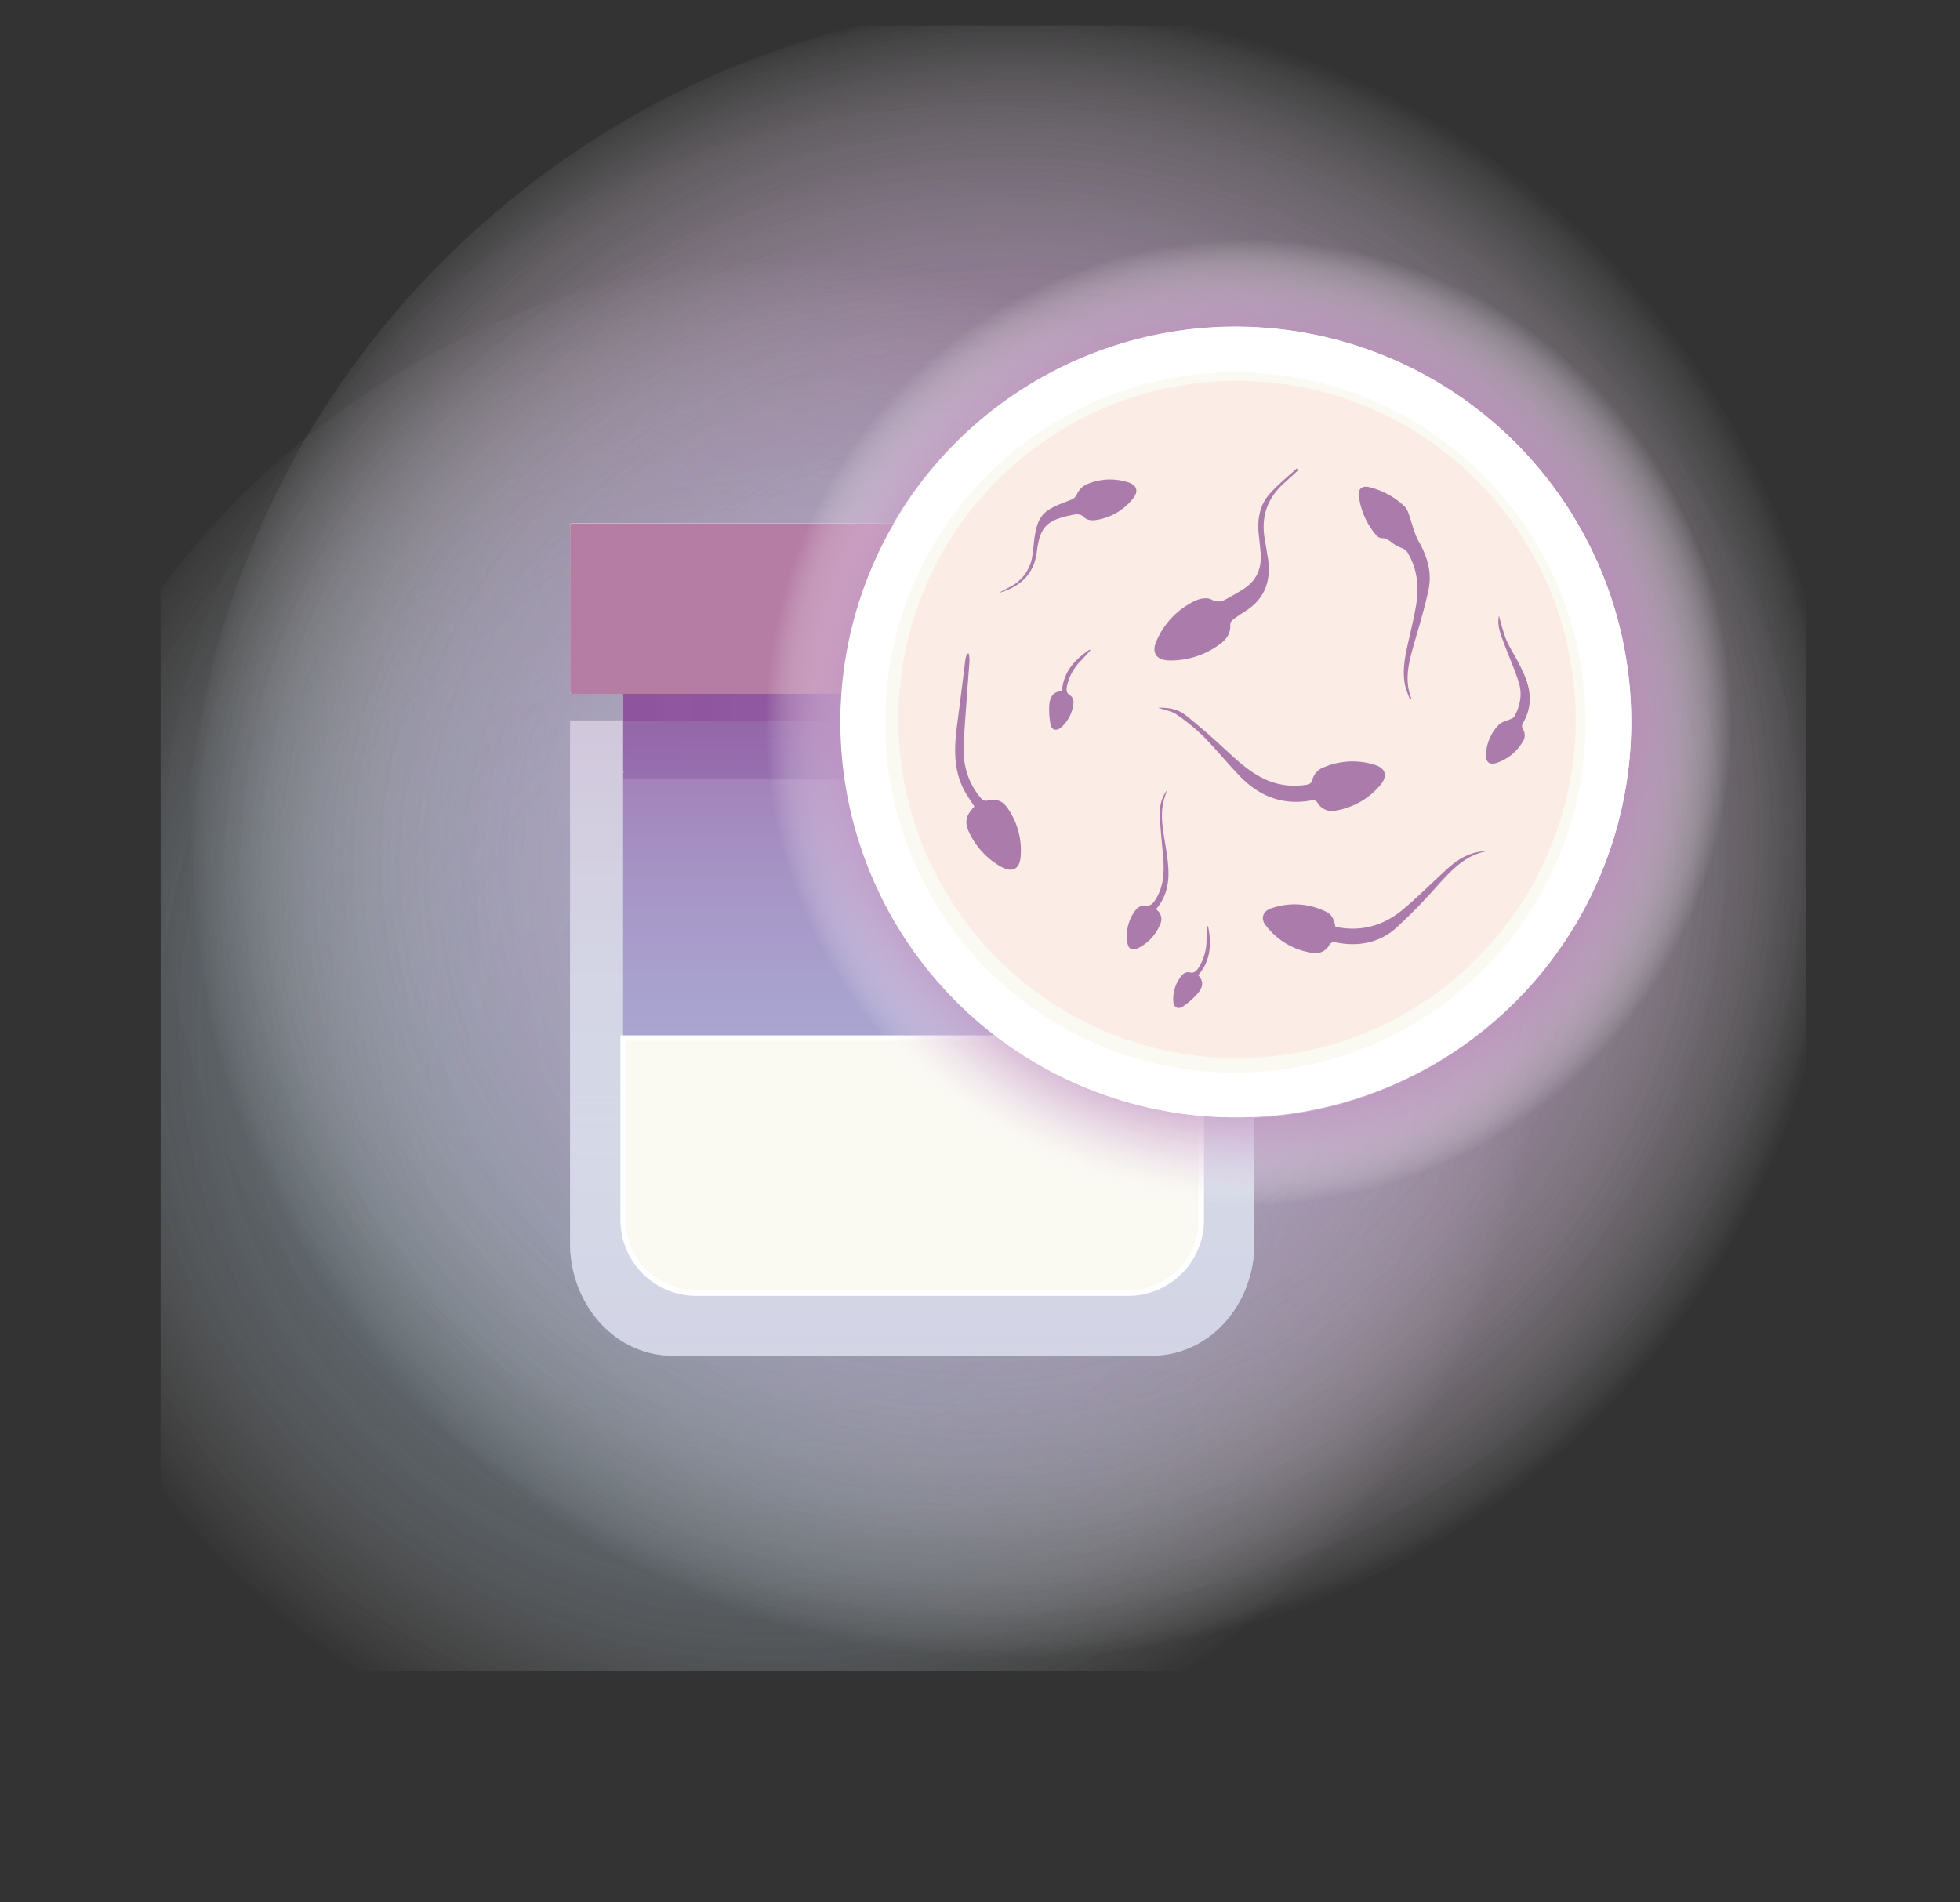 <svg xmlns="http://www.w3.org/2000/svg" xmlns:xlink="http://www.w3.org/1999/xlink" viewBox="0 0 727.7 706.22"><rect x="0" y="0" width="727.7" height="706.22" fill="#333333" stroke="none"/><defs><style>.aed55294-28e4-4977-8ce2-ff8e7211fd99{fill:none;}.e049f510-a672-4cb8-9fa7-075de6bcb8a3{isolation:isolate;}.b5be31d4-fc1a-40d1-9bba-8a595d7f1846{clip-path:url(#be01a992-17d4-41e9-9c65-00bf3548f0ab);}.a8fad3f3-1092-49f6-99ab-8bb66ebe991b,.b80cabaf-8dd6-4fcf-ac37-aa3dff19c95b{opacity:0.55;}.b80cabaf-8dd6-4fcf-ac37-aa3dff19c95b{fill:url(#ba43a6d0-096d-456b-b200-f7932ebfec9a);}.a44f2a1d-f148-4681-bf4d-49a77bc41e4c,.b91d5eaa-c953-4020-9cf0-52691598dc9d,.b9686567-ad1a-4c7d-af59-cb059de5b312,.bcff7809-af93-43b4-8552-469727be187e,.e9720d8f-7f1a-413c-9635-02e32bc48e2c,.f2b53f7b-6a50-467a-9f64-ac819eab64c6{mix-blend-mode:multiply;}.ed0d6642-9854-4ebc-84d9-5b57f3574a3d{fill:url(#e7683b92-17b8-43cc-988a-11024d718349);}.bcff7809-af93-43b4-8552-469727be187e{opacity:0.46;}.e5c1d001-5793-4d77-a91d-c61d48ea25c1{fill:url(#b423866d-f92b-4c96-b018-b5c071ec4096);}.a44f2a1d-f148-4681-bf4d-49a77bc41e4c{fill:url(#ac4f63de-ebb3-4f5b-975a-a9f53ab7d9b1);}.a82196a3-f0d4-4c9e-82a0-8026ab4d88a5{fill:#fefefe;}.f001e1c5-a547-416a-8752-3d25ee15691a{fill:#b57ca4;}.b2ac10bf-8639-4f77-b880-4f3502c24fff{fill:url(#b6a4fbde-9bbb-4934-967c-754fc29374da);}.aa8c903d-6ce9-435e-b4fa-1e85b404eb41{opacity:0.7;fill:url(#bfb28c74-a3cc-4197-8355-533d7f366007);}.a53ad658-aabe-4c1c-8a93-75ff76b48c5b,.f8422547-0943-471d-9a82-37539ebcd25e{opacity:0.75;}.a53ad658-aabe-4c1c-8a93-75ff76b48c5b{fill:url(#f99ca55e-f579-43d1-a531-3406d9969785);}.f8422547-0943-471d-9a82-37539ebcd25e{fill:url(#b9901307-4a40-4d49-91ee-9883ed1d4bbe);}.e9720d8f-7f1a-413c-9635-02e32bc48e2c{fill:#ebf2f2;opacity:0.65;}.f945c081-107c-4f6f-934a-1eac4907c13e,.fc17f402-85c0-40c8-b55c-d30d734a72c2{fill:#faf9f2;}.f945c081-107c-4f6f-934a-1eac4907c13e{stroke:#fff;stroke-miterlimit:10;stroke-width:2px;}.f2b53f7b-6a50-467a-9f64-ac819eab64c6{fill:url(#be27036e-8614-4253-b5d4-5e0616d86aad);}.a677b6cc-068e-468b-9cfa-92407df143ce{fill:#fff;}.e3059a57-5726-4ab5-b13d-c80b0436ce13{opacity:0.74;}.bab1ce4b-2a8a-4682-a54d-928a18542c5b{fill:#754092;}.b91d5eaa-c953-4020-9cf0-52691598dc9d{fill:#ffb6b0;opacity:0.18;}</style><clipPath id="be01a992-17d4-41e9-9c65-00bf3548f0ab" transform="translate(59.54 9.47)"><rect class="aed55294-28e4-4977-8ce2-ff8e7211fd99" width="610.9" height="610.9"></rect></clipPath><radialGradient id="ba43a6d0-096d-456b-b200-f7932ebfec9a" cx="719.01" cy="-916.08" r="532.52" gradientTransform="translate(-260.5 1052.22) scale(0.87 0.8)" gradientUnits="userSpaceOnUse"><stop offset="0" stop-color="#d4d4d6"></stop><stop offset="0.07" stop-color="#dbdbdd" stop-opacity="0.84"></stop><stop offset="0.18" stop-color="#e6e6e7" stop-opacity="0.59"></stop><stop offset="0.3" stop-color="#efeff0" stop-opacity="0.38"></stop><stop offset="0.4" stop-color="#f6f6f6" stop-opacity="0.21"></stop><stop offset="0.51" stop-color="#fbfbfb" stop-opacity="0.1"></stop><stop offset="0.6" stop-color="#fefefe" stop-opacity="0.02"></stop><stop offset="0.67" stop-color="#fff" stop-opacity="0"></stop></radialGradient><radialGradient id="e7683b92-17b8-43cc-988a-11024d718349" cx="-1367.98" cy="-311.73" r="307.44" gradientTransform="matrix(-0.79, 0.61, -0.61, -0.79, -953.79, 887.76)" gradientUnits="userSpaceOnUse"><stop offset="0" stop-color="#b283ba" stop-opacity="0.8"></stop><stop offset="0.28" stop-color="#b385bb" stop-opacity="0.79"></stop><stop offset="0.44" stop-color="#b78cbf" stop-opacity="0.74"></stop><stop offset="0.58" stop-color="#bf97c5" stop-opacity="0.67"></stop><stop offset="0.69" stop-color="#c9a8cf" stop-opacity="0.56"></stop><stop offset="0.79" stop-color="#d6bdda" stop-opacity="0.42"></stop><stop offset="0.89" stop-color="#e7d8e9" stop-opacity="0.25"></stop><stop offset="0.98" stop-color="#faf6fa" stop-opacity="0.06"></stop><stop offset="1" stop-color="#fff" stop-opacity="0"></stop></radialGradient><radialGradient id="b423866d-f92b-4c96-b018-b5c071ec4096" cx="-1252.02" cy="-313.48" r="285.15" gradientTransform="matrix(-0.79, 0.61, -0.61, -0.79, -953.79, 887.76)" gradientUnits="userSpaceOnUse"><stop offset="0" stop-color="#b8dbf4" stop-opacity="0.8"></stop><stop offset="0.26" stop-color="#b9dbf4" stop-opacity="0.79"></stop><stop offset="0.41" stop-color="#bcddf5" stop-opacity="0.76"></stop><stop offset="0.53" stop-color="#c1e0f5" stop-opacity="0.7"></stop><stop offset="0.63" stop-color="#c8e3f7" stop-opacity="0.62"></stop><stop offset="0.73" stop-color="#d1e8f8" stop-opacity="0.51"></stop><stop offset="0.82" stop-color="#ddeefa" stop-opacity="0.38"></stop><stop offset="0.9" stop-color="#ebf5fc" stop-opacity="0.23"></stop><stop offset="0.98" stop-color="#fafcfe" stop-opacity="0.06"></stop><stop offset="1" stop-color="#fff" stop-opacity="0"></stop></radialGradient><radialGradient id="ac4f63de-ebb3-4f5b-975a-a9f53ab7d9b1" cx="225.09" cy="230.04" r="92.56" gradientTransform="translate(49.1 441.6) rotate(-90)" gradientUnits="userSpaceOnUse"><stop offset="0" stop-color="#c8e3f6"></stop><stop offset="1" stop-color="#fff"></stop></radialGradient><linearGradient id="b6a4fbde-9bbb-4934-967c-754fc29374da" x1="117.75" y1="266.62" x2="250.17" y2="266.62" gradientTransform="translate(504.63 69.13) rotate(90)" gradientUnits="userSpaceOnUse"><stop offset="0" stop-color="#9bcfef" stop-opacity="0.5"></stop><stop offset="0.02" stop-color="#9ac3e7" stop-opacity="0.55"></stop><stop offset="0.1" stop-color="#969acc" stop-opacity="0.71"></stop><stop offset="0.2" stop-color="#937ab7" stop-opacity="0.84"></stop><stop offset="0.33" stop-color="#9164a9" stop-opacity="0.93"></stop><stop offset="0.5" stop-color="#8f58a0" stop-opacity="0.99"></stop><stop offset="0.98" stop-color="#8f549e"></stop></linearGradient><linearGradient id="bfb28c74-a3cc-4197-8355-533d7f366007" x1="117.75" y1="250.72" x2="250.17" y2="250.72" gradientTransform="translate(488.73 85.03) rotate(90)" xlink:href="#b6a4fbde-9bbb-4934-967c-754fc29374da"></linearGradient><linearGradient id="f99ca55e-f579-43d1-a531-3406d9969785" x1="279.14" y1="258.05" x2="279.14" y2="493.88" gradientUnits="userSpaceOnUse"><stop offset="0" stop-color="#9bcfef" stop-opacity="0.5"></stop><stop offset="0.98" stop-color="#8f549e"></stop></linearGradient><linearGradient id="b9901307-4a40-4d49-91ee-9883ed1d4bbe" x1="279.14" y1="493.88" x2="279.14" y2="258.05" xlink:href="#f99ca55e-f579-43d1-a531-3406d9969785"></linearGradient><radialGradient id="be27036e-8614-4253-b5d4-5e0616d86aad" cx="404.01" cy="258.76" r="179.38" gradientUnits="userSpaceOnUse"><stop offset="0" stop-color="#b57cb6"></stop><stop offset="0.39" stop-color="#b57cb6"></stop><stop offset="0.58" stop-color="#b67eb7" stop-opacity="0.99"></stop><stop offset="0.67" stop-color="#b983ba" stop-opacity="0.95"></stop><stop offset="0.74" stop-color="#be8cbf" stop-opacity="0.87"></stop><stop offset="0.8" stop-color="#c69ac7" stop-opacity="0.77"></stop><stop offset="0.85" stop-color="#d0abd0" stop-opacity="0.64"></stop><stop offset="0.9" stop-color="#dcc1dc" stop-opacity="0.48"></stop><stop offset="0.95" stop-color="#eadaea" stop-opacity="0.28"></stop><stop offset="0.99" stop-color="#faf7fa" stop-opacity="0.06"></stop><stop offset="1" stop-color="#fff" stop-opacity="0"></stop></radialGradient></defs><g class="e049f510-a672-4cb8-9fa7-075de6bcb8a3"><g id="b8fdb065-7ad2-41a7-ab4a-2ab995d47ac3" data-name="Capa 2"><g id="a4741a66-69c0-4a73-a2f7-2ee9f3f3a433" data-name="Capa 5"><g class="b5be31d4-fc1a-40d1-9bba-8a595d7f1846"><rect class="b80cabaf-8dd6-4fcf-ac37-aa3dff19c95b" x="59.55" y="9.47" width="611.6" height="610.9"></rect><g class="a8fad3f3-1092-49f6-99ab-8bb66ebe991b"><g class="b9686567-ad1a-4c7d-af59-cb059de5b312"><path class="ed0d6642-9854-4ebc-84d9-5b57f3574a3d" d="M76.77,520.85A327.65,327.65,0,0,1,9.49,342.38C2.38,236,46.89,128.29,137.82,58.58,282.33-52.2,489.32-24.85,600.11,119.67S683.54,471.18,539,582a330,330,0,0,1-347.12,33.7,324.08,324.08,0,0,1-60.64-38.84A328.73,328.73,0,0,1,76.77,520.85Z" transform="translate(59.54 9.47)"></path></g><g class="bcff7809-af93-43b4-8552-469727be187e"><path class="e5c1d001-5793-4d77-a91d-c61d48ea25c1" d="M3.55,577a303.85,303.85,0,0,1-62.4-165.52c-6.6-98.64,34.69-198.57,119-263.22,134-102.75,326-77.38,428.77,56.66s77.38,326-56.65,428.77a306.1,306.1,0,0,1-322,31.25,300.77,300.77,0,0,1-56.24-36A304.66,304.66,0,0,1,3.55,577Z" transform="translate(59.54 9.47)"></path></g></g></g><g class="b5be31d4-fc1a-40d1-9bba-8a595d7f1846"><rect class="b80cabaf-8dd6-4fcf-ac37-aa3dff19c95b" x="59.55" y="9.47" width="611.6" height="610.9"></rect><g class="a8fad3f3-1092-49f6-99ab-8bb66ebe991b"><g class="b9686567-ad1a-4c7d-af59-cb059de5b312"><path class="ed0d6642-9854-4ebc-84d9-5b57f3574a3d" d="M76.77,520.85A327.65,327.65,0,0,1,9.49,342.38C2.38,236,46.89,128.29,137.82,58.58,282.33-52.2,489.32-24.85,600.11,119.67S683.54,471.18,539,582a330,330,0,0,1-347.12,33.7,324.08,324.08,0,0,1-60.64-38.84A328.73,328.73,0,0,1,76.77,520.85Z" transform="translate(59.54 9.47)"></path></g><g class="bcff7809-af93-43b4-8552-469727be187e"><path class="e5c1d001-5793-4d77-a91d-c61d48ea25c1" d="M3.55,577a303.85,303.85,0,0,1-62.4-165.52c-6.6-98.64,34.69-198.57,119-263.22,134-102.75,326-77.38,428.77,56.66s77.38,326-56.65,428.77a306.1,306.1,0,0,1-322,31.25,300.77,300.77,0,0,1-56.24-36A304.66,304.66,0,0,1,3.55,577Z" transform="translate(59.54 9.47)"></path></g></g></g><rect class="a44f2a1d-f148-4681-bf4d-49a77bc41e4c" x="247.53" y="89.49" width="63.23" height="254.04" rx="0.59" transform="translate(122.17 505.12) rotate(-90)"></rect><path class="a82196a3-f0d4-4c9e-82a0-8026ab4d88a5" d="M542,224.17A144.23,144.23,0,0,0,531.06,194a147,147,0,0,0-259-9.1H152.71a.6.6,0,0,0-.59.6v62a.59.59,0,0,0,.59.59h19.68a.59.59,0,0,0-.59.6v9.33H152.12v194a46.06,46.06,0,0,0,1.52,11.74l.36,1.29q.62,2.06,1.41,4c.3.75.63,1.49,1,2.21.24.51.49,1,.74,1.5,5.31,10.23,14.42,17.75,25.2,20.19a35.63,35.63,0,0,0,5.68.79c.65,0,1.29.06,1.95.06H368.33a34.48,34.48,0,0,0,9.46-1.32,33.77,33.77,0,0,0,3.55-1.22A37.52,37.52,0,0,0,393.77,483a41.13,41.13,0,0,0,5.93-7.57c.34-.56.67-1.12,1-1.7a44.85,44.85,0,0,0,5.48-21.67h0V405.56A147.12,147.12,0,0,0,542,224.17Z" transform="translate(59.54 9.47)"></path><rect class="f001e1c5-a547-416a-8752-3d25ee15691a" x="247.53" y="89.49" width="63.23" height="254.04" rx="0.59" transform="translate(555.19 -53.16) rotate(90)"></rect><rect class="b2ac10bf-8639-4f77-b880-4f3502c24fff" x="233.04" y="186.88" width="9.93" height="132.42" rx="0.17" transform="translate(550.63 24.55) rotate(90)"></rect><rect class="aa8c903d-6ce9-435e-b4fa-1e85b404eb41" x="227.07" y="202.78" width="21.88" height="132.42" rx="0.25" transform="translate(566.53 40.45) rotate(90)"></rect><path class="a53ad658-aabe-4c1c-8a93-75ff76b48c5b" d="M152.12,258.05v194c0,23.08,16.94,41.8,37.83,41.8H368.33c20.89,0,37.83-18.72,37.83-41.8v-194" transform="translate(59.54 9.47)"></path><path class="f8422547-0943-471d-9a82-37539ebcd25e" d="M152.12,258.05v194c0,23.08,16.94,41.8,37.83,41.8H368.33c20.89,0,37.83-18.72,37.83-41.8v-194" transform="translate(59.54 9.47)"></path><path class="e9720d8f-7f1a-413c-9635-02e32bc48e2c" d="M386.48,258.05v18.77a.59.59,0,0,1-.59.59h.59V426.76h0V443.5a27.18,27.18,0,0,1-27.18,27.18H199A27.18,27.18,0,0,1,171.8,443.5V277.41h.59a.59.59,0,0,1-.59-.59V258.05H152.12v194c0,23.08,16.94,41.8,37.83,41.8H368.33c20.89,0,37.83-18.72,37.83-41.8v-194Z" transform="translate(59.54 9.47)"></path><path class="f945c081-107c-4f6f-934a-1eac4907c13e" d="M199,376H359.3a27.18,27.18,0,0,1,27.18,27.18v67.54a0,0,0,0,1,0,0H171.8a0,0,0,0,1,0,0V403.14A27.18,27.18,0,0,1,199,376Z" transform="translate(617.82 856.11) rotate(180)"></path><path class="f2b53f7b-6a50-467a-9f64-ac819eab64c6" d="M583.39,258.76a179.38,179.38,0,1,1-358.75,0C224.64,159.69,305,79.37,404,79.37a179.53,179.53,0,0,1,161,100.34,176.44,176.44,0,0,1,13.33,36.84A179.12,179.12,0,0,1,583.39,258.76Z" transform="translate(59.54 9.47)"></path><path class="fc17f402-85c0-40c8-b55c-d30d734a72c2" d="M546.08,258.76a146.72,146.72,0,1,1-15-64.77A144.23,144.23,0,0,1,542,224.17,147.2,147.2,0,0,1,546.08,258.76Z" transform="translate(59.54 9.47)"></path><path class="a677b6cc-068e-468b-9cfa-92407df143ce" d="M399.12,128.77a130.15,130.15,0,0,1,116.7,72.74,127.43,127.43,0,0,1,9.64,26.67,130,130,0,1,1-126.34-99.41m0-17A146.81,146.81,0,1,0,542,224.17,144.23,144.23,0,0,0,531.06,194a147.1,147.1,0,0,0-131.94-82.22Z" transform="translate(59.54 9.47)"></path><g class="e3059a57-5726-4ab5-b13d-c80b0436ce13"><path class="bab1ce4b-2a8a-4682-a54d-928a18542c5b" d="M370.41,253.28c3.94-.08,7.45.56,10.2,2.74,5.07,4,9.91,8.32,14.67,12.69,4.29,3.93,8.47,7.94,13.73,10.59a26.32,26.32,0,0,0,17.12,2.47,2.34,2.34,0,0,0,1.53-1.44,6.63,6.63,0,0,1,4.35-4.94,27.22,27.22,0,0,1,19-.85c4,1.28,4.67,4.2,2,7.39a27.38,27.38,0,0,1-16.5,9.52,6.21,6.21,0,0,1-7-3.1,2.07,2.07,0,0,0-1.77-.74c-10.41,2.08-19.21-1.1-26.5-8.46-4.78-4.82-9-10.19-13.77-15a71.8,71.8,0,0,0-10.2-8.36C375.44,254.51,373,254.17,370.41,253.28Z" transform="translate(59.54 9.47)"></path><path class="bab1ce4b-2a8a-4682-a54d-928a18542c5b" d="M436.26,334.61c9.53,2,17.82-.39,25-6.35,5.85-4.88,11.2-10.36,16.87-15.45,4.1-3.68,8.76-6.24,14.49-6.27-8.1,1.37-13.17,7-18.34,12.66a203.85,203.85,0,0,1-15.65,16c-6.27,5.5-14,6.83-22.14,5.24a2,2,0,0,0-2.57,1.09,5.82,5.82,0,0,1-6.31,2.75A26.4,26.4,0,0,1,410.33,334c-1.88-2.42-1.05-5.17,2-6.2A26.28,26.28,0,0,1,432.75,329C435.06,330.05,435.84,332.17,436.26,334.61Z" transform="translate(59.54 9.47)"></path><path class="bab1ce4b-2a8a-4682-a54d-928a18542c5b" d="M421.91,164.45c-3.36,3.11-7,6-10,9.4-3.84,4.23-4.68,9.53-4.1,15.09.25,2.42.56,4.84.72,7.26.34,5.35-1.5,9.74-6,12.76-2,1.35-4.18,2.5-6.28,3.72-1.91,1.12-3.59,1.75-6,.44-1.45-.79-4.08-.45-5.74.32a29.24,29.24,0,0,0-14.65,15c-2,4.44-.1,7.2,4.81,7.3a30.52,30.52,0,0,0,18.62-6c2.49-1.76,4.18-4.09,3.93-7.43a2.48,2.48,0,0,1,1-1.71c1.46-1.12,3-2.13,4.57-3.12,7.34-4.66,9.7-11.42,8.4-19.74-.36-2.32-.73-4.64-1.14-7q-2.25-12.58,7.34-21c1.72-1.52,3.39-3.11,5.08-4.66Z" transform="translate(59.54 9.47)"></path><path class="bab1ce4b-2a8a-4682-a54d-928a18542c5b" d="M299.53,233.17a12.89,12.89,0,0,0-.62,2c-1,8.08-2,16.17-3.07,24.26s-1.49,16.16,2.22,23.78c1.16,2.36,2.76,4.51,4.17,6.78-3.49,3.58-3.87,6.15-1.37,10.73a28.29,28.29,0,0,0,11.33,11.64c4.23,2.31,6.92.79,7.22-4a27.29,27.29,0,0,0-4.69-17.55c-2.14-3.14-4.21-3.76-7.89-3a2.45,2.45,0,0,1-2-.75,26.47,26.47,0,0,1-6.55-17.19c0-6.61.65-13.22,1.08-19.83.31-4.71.73-9.42,1.05-14.13a17.57,17.57,0,0,0-.24-2.69Z" transform="translate(59.54 9.47)"></path><path class="bab1ce4b-2a8a-4682-a54d-928a18542c5b" d="M464.52,250c-2.82-6.93-1-13.6.91-20.3s4-13.46,5.42-20.31c1.3-6.27-.42-12.13-3.61-17.75-1.78-3.14-2.5-6.88-3.77-10.32a7.21,7.21,0,0,0-1.49-2.74,29.09,29.09,0,0,0-12.87-7.12c-3-.76-4.56.53-4.09,3.59a27.57,27.57,0,0,0,6.23,14,3.26,3.26,0,0,0,2.06,1.29c2.26-.1,3.55,1.48,5.19,2.51,1,.62,2.16,1,3.18,1.53a3.94,3.94,0,0,1,1.39,1.33c3.69,6.14,4.28,12.83,3.12,19.69-.85,5-2.1,10-3.21,15s-1.91,9.92-.75,15a40.35,40.35,0,0,0,1.73,4.79Z" transform="translate(59.54 9.47)"></path><path class="bab1ce4b-2a8a-4682-a54d-928a18542c5b" d="M311.15,210.71c7.91-2.24,13.23-6.78,14.29-15.47,1.1-9.06,3.71-11.61,12.82-13.46,1.82-.37,3.37-.67,4.95,1,.75.8,2.59,1.05,3.83.86a21.61,21.61,0,0,0,14-7.91c2.32-2.84,1.55-5.18-2-6.21a21.83,21.83,0,0,0-15.23.87,7.51,7.51,0,0,0-3.49,3.59,3.84,3.84,0,0,1-2.5,2.21c-2.81,1.14-5.77,2.12-8.25,3.78-3.73,2.48-4.55,6.68-5.1,10.83-.26,2-.4,3.95-.71,5.91a15.23,15.23,0,0,1-8.45,11.8C313.93,209.24,312.54,210,311.15,210.71Z" transform="translate(59.54 9.47)"></path><path class="bab1ce4b-2a8a-4682-a54d-928a18542c5b" d="M497,219.11c-.82,3.61.66,7.14,2,10.68,1.81,4.76,3.9,9.44,5.4,14.3,1.3,4.24.45,8.5-1.66,12.39-.35.65-1.39,1-2.16,1.33-1.13.55-2.57.74-3.4,1.56a16.64,16.64,0,0,0-5,11.22c-.17,3,1.38,4.13,4.17,3.11a17.7,17.7,0,0,0,9.38-7.67,4.27,4.27,0,0,0,.06-4.94,2.2,2.2,0,0,1,0-1.94c3.44-5.73,3.28-11.61.81-17.57-.75-1.83-1.65-3.61-2.56-5.37-1.48-2.84-3.27-5.54-4.49-8.49A78.47,78.47,0,0,1,497,219.11Z" transform="translate(59.54 9.47)"></path><path class="bab1ce4b-2a8a-4682-a54d-928a18542c5b" d="M373.71,283.9a14.55,14.55,0,0,0-2.63,9.53c.22,4.72.71,9.42,1.14,14.13.54,6,.6,11.91-2.94,17.23-.89,1.35-1.74,2.2-3.65,1.91a4.27,4.27,0,0,0-3.33,1.46A15.6,15.6,0,0,0,359,340.39c.39,2.55,1.8,3.23,4.1,2.1a16.76,16.76,0,0,0,8.06-8.73,4.29,4.29,0,0,0-1.53-5.63c6.39-7.45,4.76-16,3.42-24.47-.8-5.05-1.82-10.1-.68-15.22C372.72,286.9,373.26,285.41,373.71,283.9Z" transform="translate(59.54 9.47)"></path><path class="bab1ce4b-2a8a-4682-a54d-928a18542c5b" d="M389,334.39c1.27,6.51,1.07,12.74-3.68,18.21,2.43,2.48,1.51,4.93-.4,7a28.65,28.65,0,0,1-5.28,4.62c-1.88,1.25-3.45.25-3.57-2a13.71,13.71,0,0,1,3.31-9.72,3.11,3.11,0,0,1,2.58-1c2,.56,2.79-.62,3.64-1.9a19,19,0,0,0,2.8-10.21c.05-1.65.14-3.3.21-4.95Z" transform="translate(59.54 9.47)"></path><path class="bab1ce4b-2a8a-4682-a54d-928a18542c5b" d="M345,231.72c-5.5,3.7-9.76,8.25-10.27,15.47-3.47,0-4.56,2.42-4.7,5.27a28.78,28.78,0,0,0,.46,7c.44,2.21,2.27,2.62,4,1.08a13.68,13.68,0,0,0,4.54-9.21,3.15,3.15,0,0,0-1.12-2.53c-1.81-1-1.54-2.42-1.23-3.92a19,19,0,0,1,5.24-9.2c1.13-1.2,2.23-2.43,3.35-3.65A1.83,1.83,0,0,0,345,231.72Z" transform="translate(59.54 9.47)"></path></g><path class="b91d5eaa-c953-4020-9cf0-52691598dc9d" d="M525.44,257.82a125.71,125.71,0,1,1-3.52-29.72A125.63,125.63,0,0,1,525.44,257.82Z" transform="translate(59.54 9.47)"></path></g></g></g></svg>